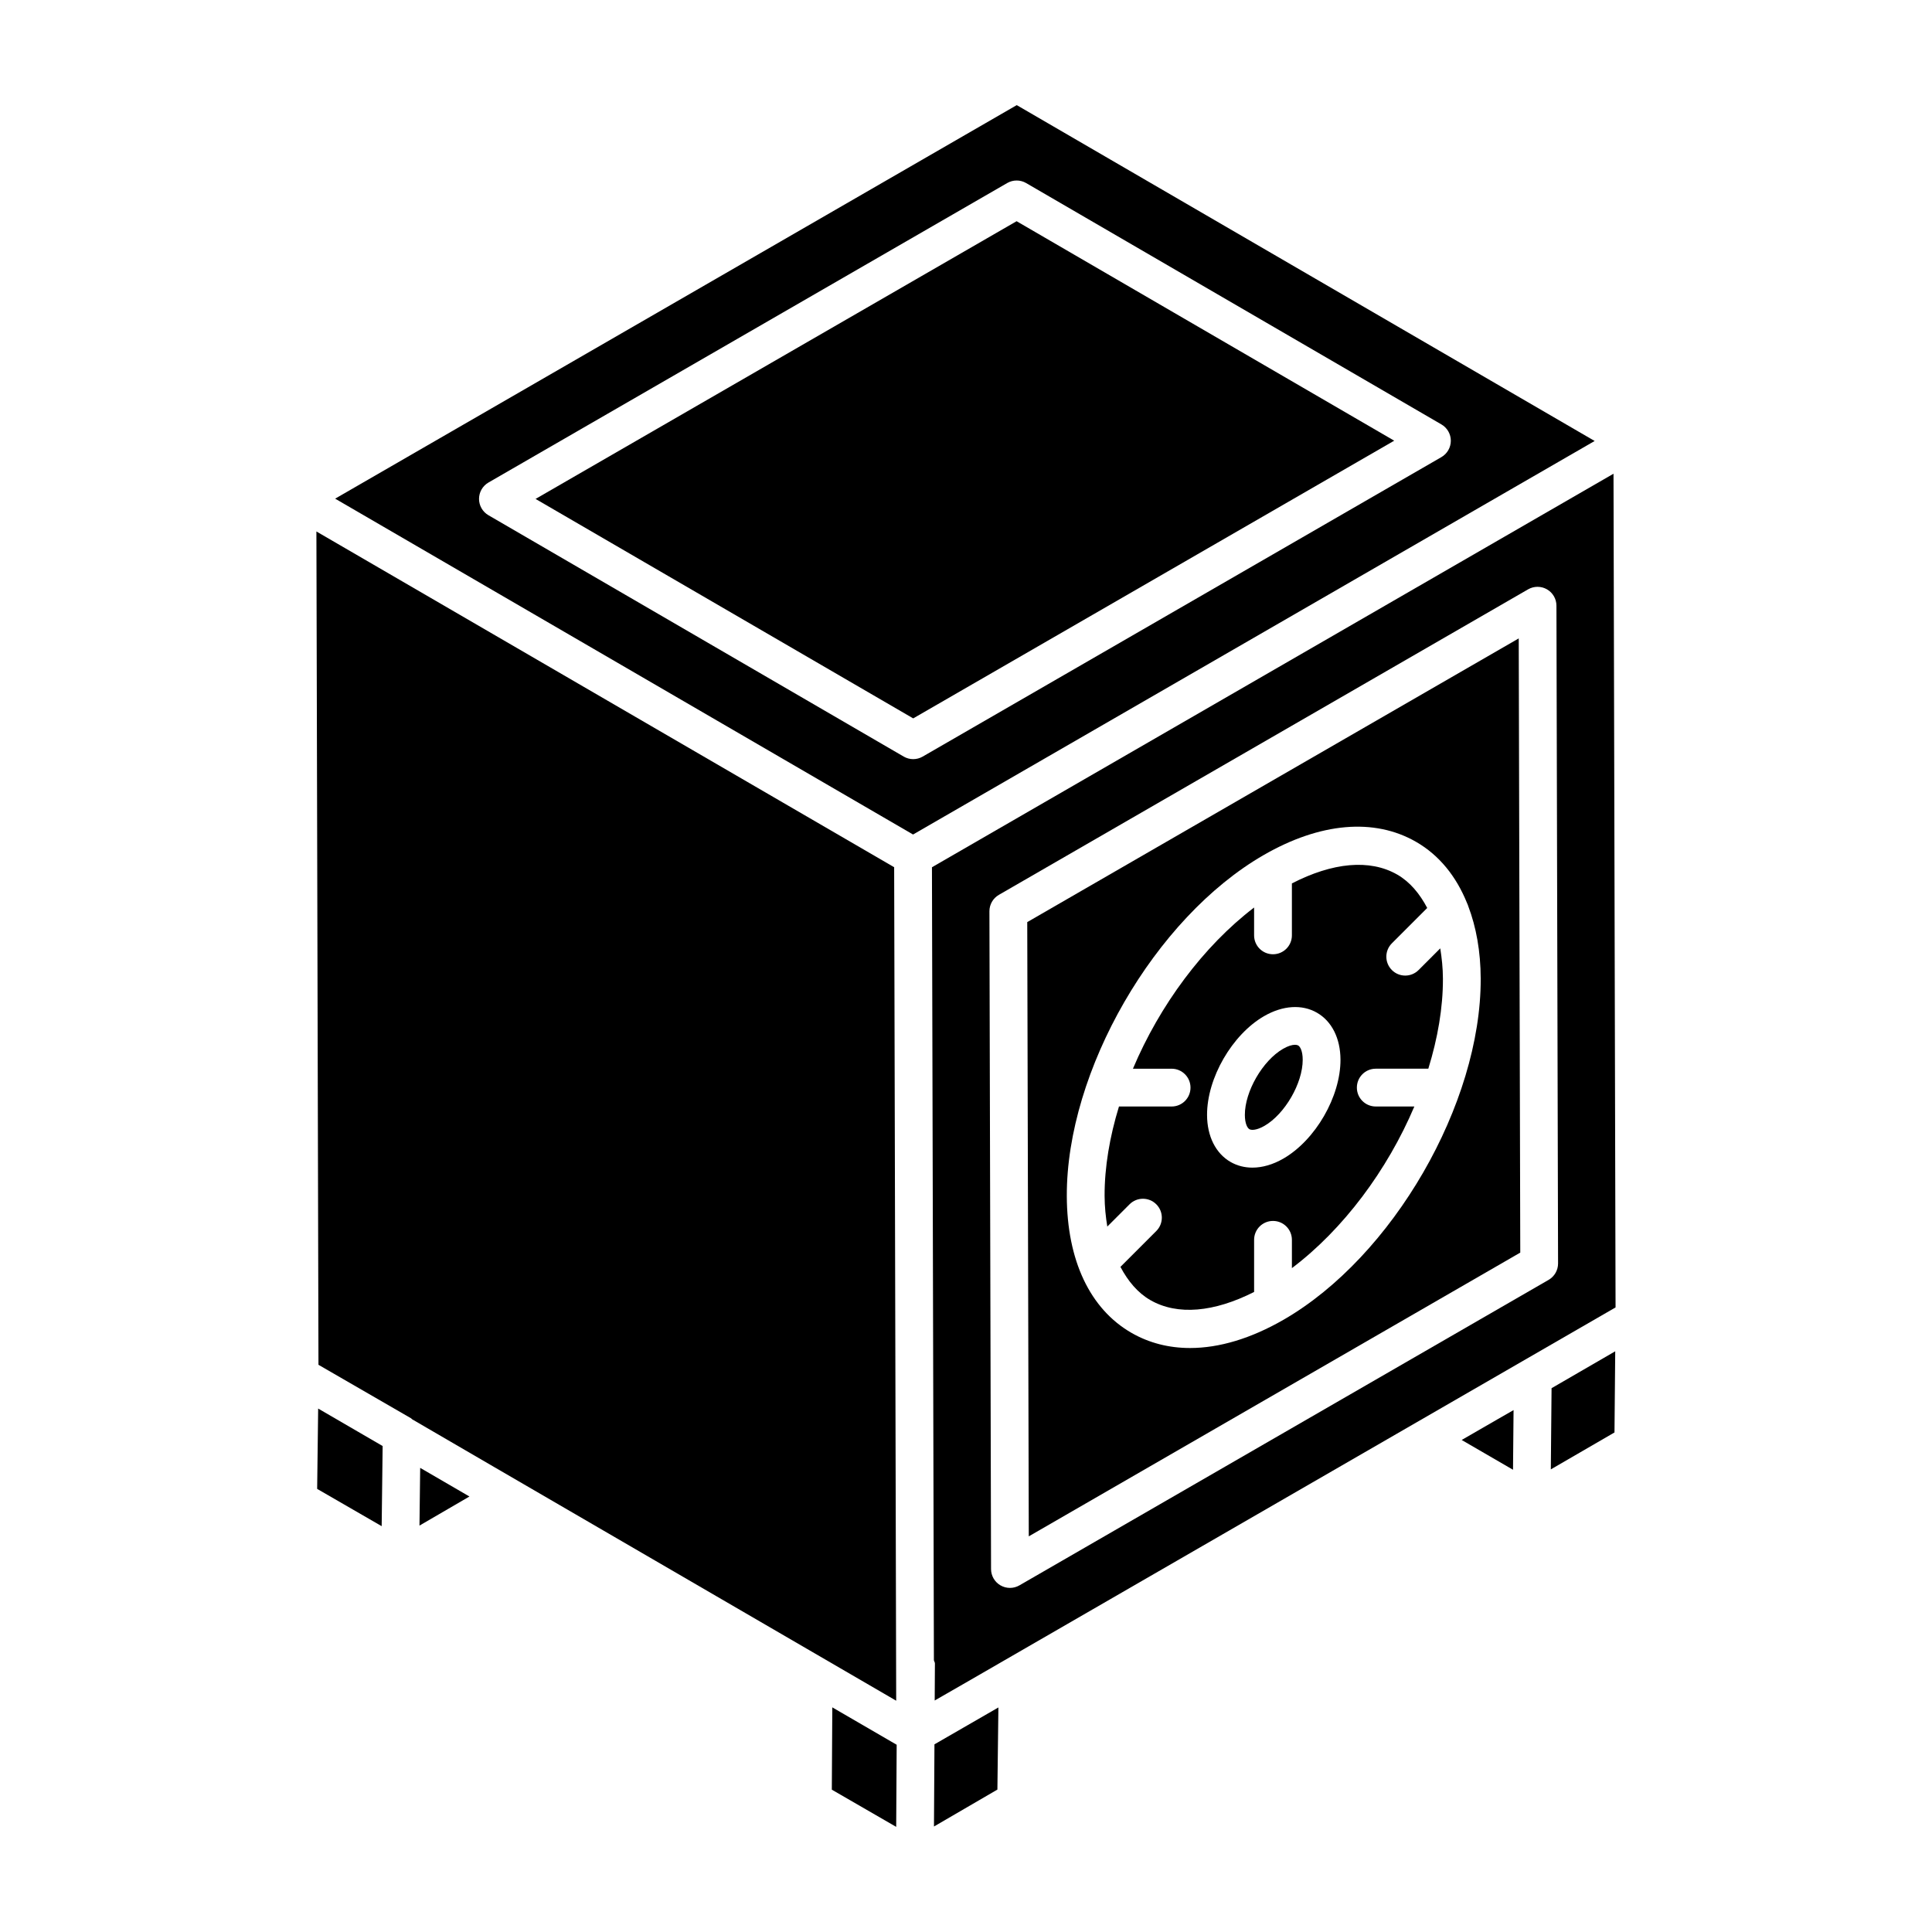 <?xml version="1.0" encoding="UTF-8"?>
<!-- Uploaded to: SVG Repo, www.svgrepo.com, Generator: SVG Repo Mixer Tools -->
<svg fill="#000000" width="800px" height="800px" version="1.1" viewBox="144 144 512 512" xmlns="http://www.w3.org/2000/svg">
 <g>
  <path d="m285.93 276.22 100.08 58.16 127.47-73.594-100.07-58.164z"/>
  <path d="m391.64 606.27-0.129 21.773 16.809-9.785 0.266-21.766c-0.969 0.555-18.035 10.406-16.945 9.777z"/>
  <path d="m413.45 171.86-180.63 104.29 153.15 89.004 180.63-104.29zm-24.941 172.65c-1.535 0.887-3.449 0.906-5.023-0.012l-110.05-63.961c-1.539-0.895-2.492-2.547-2.488-4.332 0.004-1.789 0.957-3.438 2.504-4.332l137.47-79.367c1.551-0.891 3.461-0.898 5.023 0.012l110.05 63.961c1.539 0.895 2.492 2.547 2.488 4.332-0.004 1.789-0.957 3.438-2.504 4.332z"/>
  <path d="m364.57 596.47-0.129 21.809 17.059 9.859c0.008-1.035 0.137-23.168 0.129-21.758-0.965-0.562-18.145-10.543-17.059-9.91z"/>
  <path d="m228.05 538.57 17.098 9.879 0.254-21.113 0.004-0.121-17.09-9.934z"/>
  <path d="m487.19 420.88c-0.73 0-1.805 0.277-3.172 1.07-5.402 3.121-10.133 11.301-10.117 17.508 0.004 2.289 0.656 3.477 1.211 3.793 0.547 0.312 1.941 0.289 3.981-0.887 5.414-3.125 10.152-11.312 10.137-17.52-0.004-2.285-0.656-3.473-1.207-3.789-0.191-0.105-0.473-0.176-0.832-0.176z"/>
  <path d="m381.5 594.71c-0.047-18.863-0.488-198.96-0.539-220.89l-153.11-88.977c0.75 302.64 0.492 198.26 0.547 220.84l24.555 14.188c0.098 0.055 0.137 0.168 0.23 0.23-1.281-0.742 16.32 9.527 128.32 74.605z"/>
  <path d="m255.35 533-0.184 15.297 13.242-7.707-0.555-0.324z"/>
  <path d="m572.14 490.47-0.543-220.93-180.62 104.29c0.133 54.434-0.277-113.47 0.516 210.14 0.059 0.301 0.273 0.559 0.27 0.863l-0.059 9.816 9.465-5.441c23.426-13.523 128.23-74.051 170.98-98.734zm-157.99 73.672c-1.551 0.891-3.449 0.895-5.004 0-1.551-0.891-2.504-2.539-2.508-4.324l-0.43-174.32c-0.004-1.793 0.949-3.453 2.504-4.352l140.25-80.965c1.539-0.887 3.453-0.895 5.004 0 1.551 0.891 2.504 2.539 2.508 4.324l0.43 174.32c0.004 1.793-0.949 3.453-2.504 4.352z"/>
  <path d="m531.36 525.61 13.605 7.891 0.145-15.812-4.285 2.457z"/>
  <path d="m416.23 388.37 0.406 162.78 130.25-75.195-0.406-162.77zm67.953 105.36c-8.641 4.988-17.082 7.508-24.801 7.508-5.625 0-10.859-1.332-15.527-4.016-11.004-6.332-17.09-19.219-17.141-36.285-0.098-33.148 23.293-73.664 52.137-90.32 14.984-8.652 29.344-9.902 40.422-3.519 6.106 3.512 10.633 9.105 13.516 16.25 0.129 0.254 0.223 0.504 0.305 0.773 2.113 5.559 3.285 11.992 3.309 19.238 0.102 33.152-23.328 73.691-52.219 90.371z"/>
  <path d="m555.18 511.89c-0.012 1.273-0.207 22.887-0.195 21.512l16.871-9.785 0.195-21.508c-1.918 1.113-17.887 10.367-16.871 9.781z"/>
  <path d="m519.94 401.07c-0.977 0.977-2.258 1.469-3.539 1.469s-2.562-0.488-3.539-1.469c-1.957-1.957-1.957-5.125 0-7.082l9.367-9.367c-2-3.797-4.578-6.906-7.945-8.848-7.293-4.184-17.152-3.207-27.918 2.34v13.766c0 2.769-2.238 5.008-5.008 5.008s-5.008-2.238-5.008-5.008v-7.379c-13.48 10.285-25.023 25.918-32.109 42.719h10.246c2.769 0 5.008 2.238 5.008 5.008s-2.238 5.008-5.008 5.008h-13.949c-2.457 8.012-3.832 16.059-3.809 23.672 0.008 2.918 0.305 5.59 0.715 8.148l5.902-5.906c1.957-1.957 5.125-1.957 7.082 0 1.957 1.957 1.957 5.125 0 7.082l-9.5 9.504c2 3.773 4.566 6.871 7.926 8.805 7.184 4.133 16.898 3.211 27.496-2.16v-13.812c0-2.769 2.238-5.008 5.008-5.008s5.008 2.238 5.008 5.008v7.5c13.605-10.266 25.285-25.949 32.449-42.836h-10.223c-2.769 0-5.008-2.238-5.008-5.008 0-2.769 2.238-5.008 5.008-5.008h13.926c2.488-8.066 3.894-16.164 3.871-23.828-0.008-2.887-0.305-5.523-0.707-8.062zm-35.844 49.973c-2.754 1.59-5.566 2.391-8.195 2.391-2.074 0-4.039-0.5-5.785-1.5-3.945-2.269-6.215-6.809-6.234-12.449-0.023-9.785 6.621-21.293 15.125-26.207 4.934-2.848 10.043-3.18 14.004-0.898 3.941 2.266 6.211 6.801 6.231 12.445 0.027 9.789-6.629 21.305-15.145 26.219z"/>
 </g>
</svg>